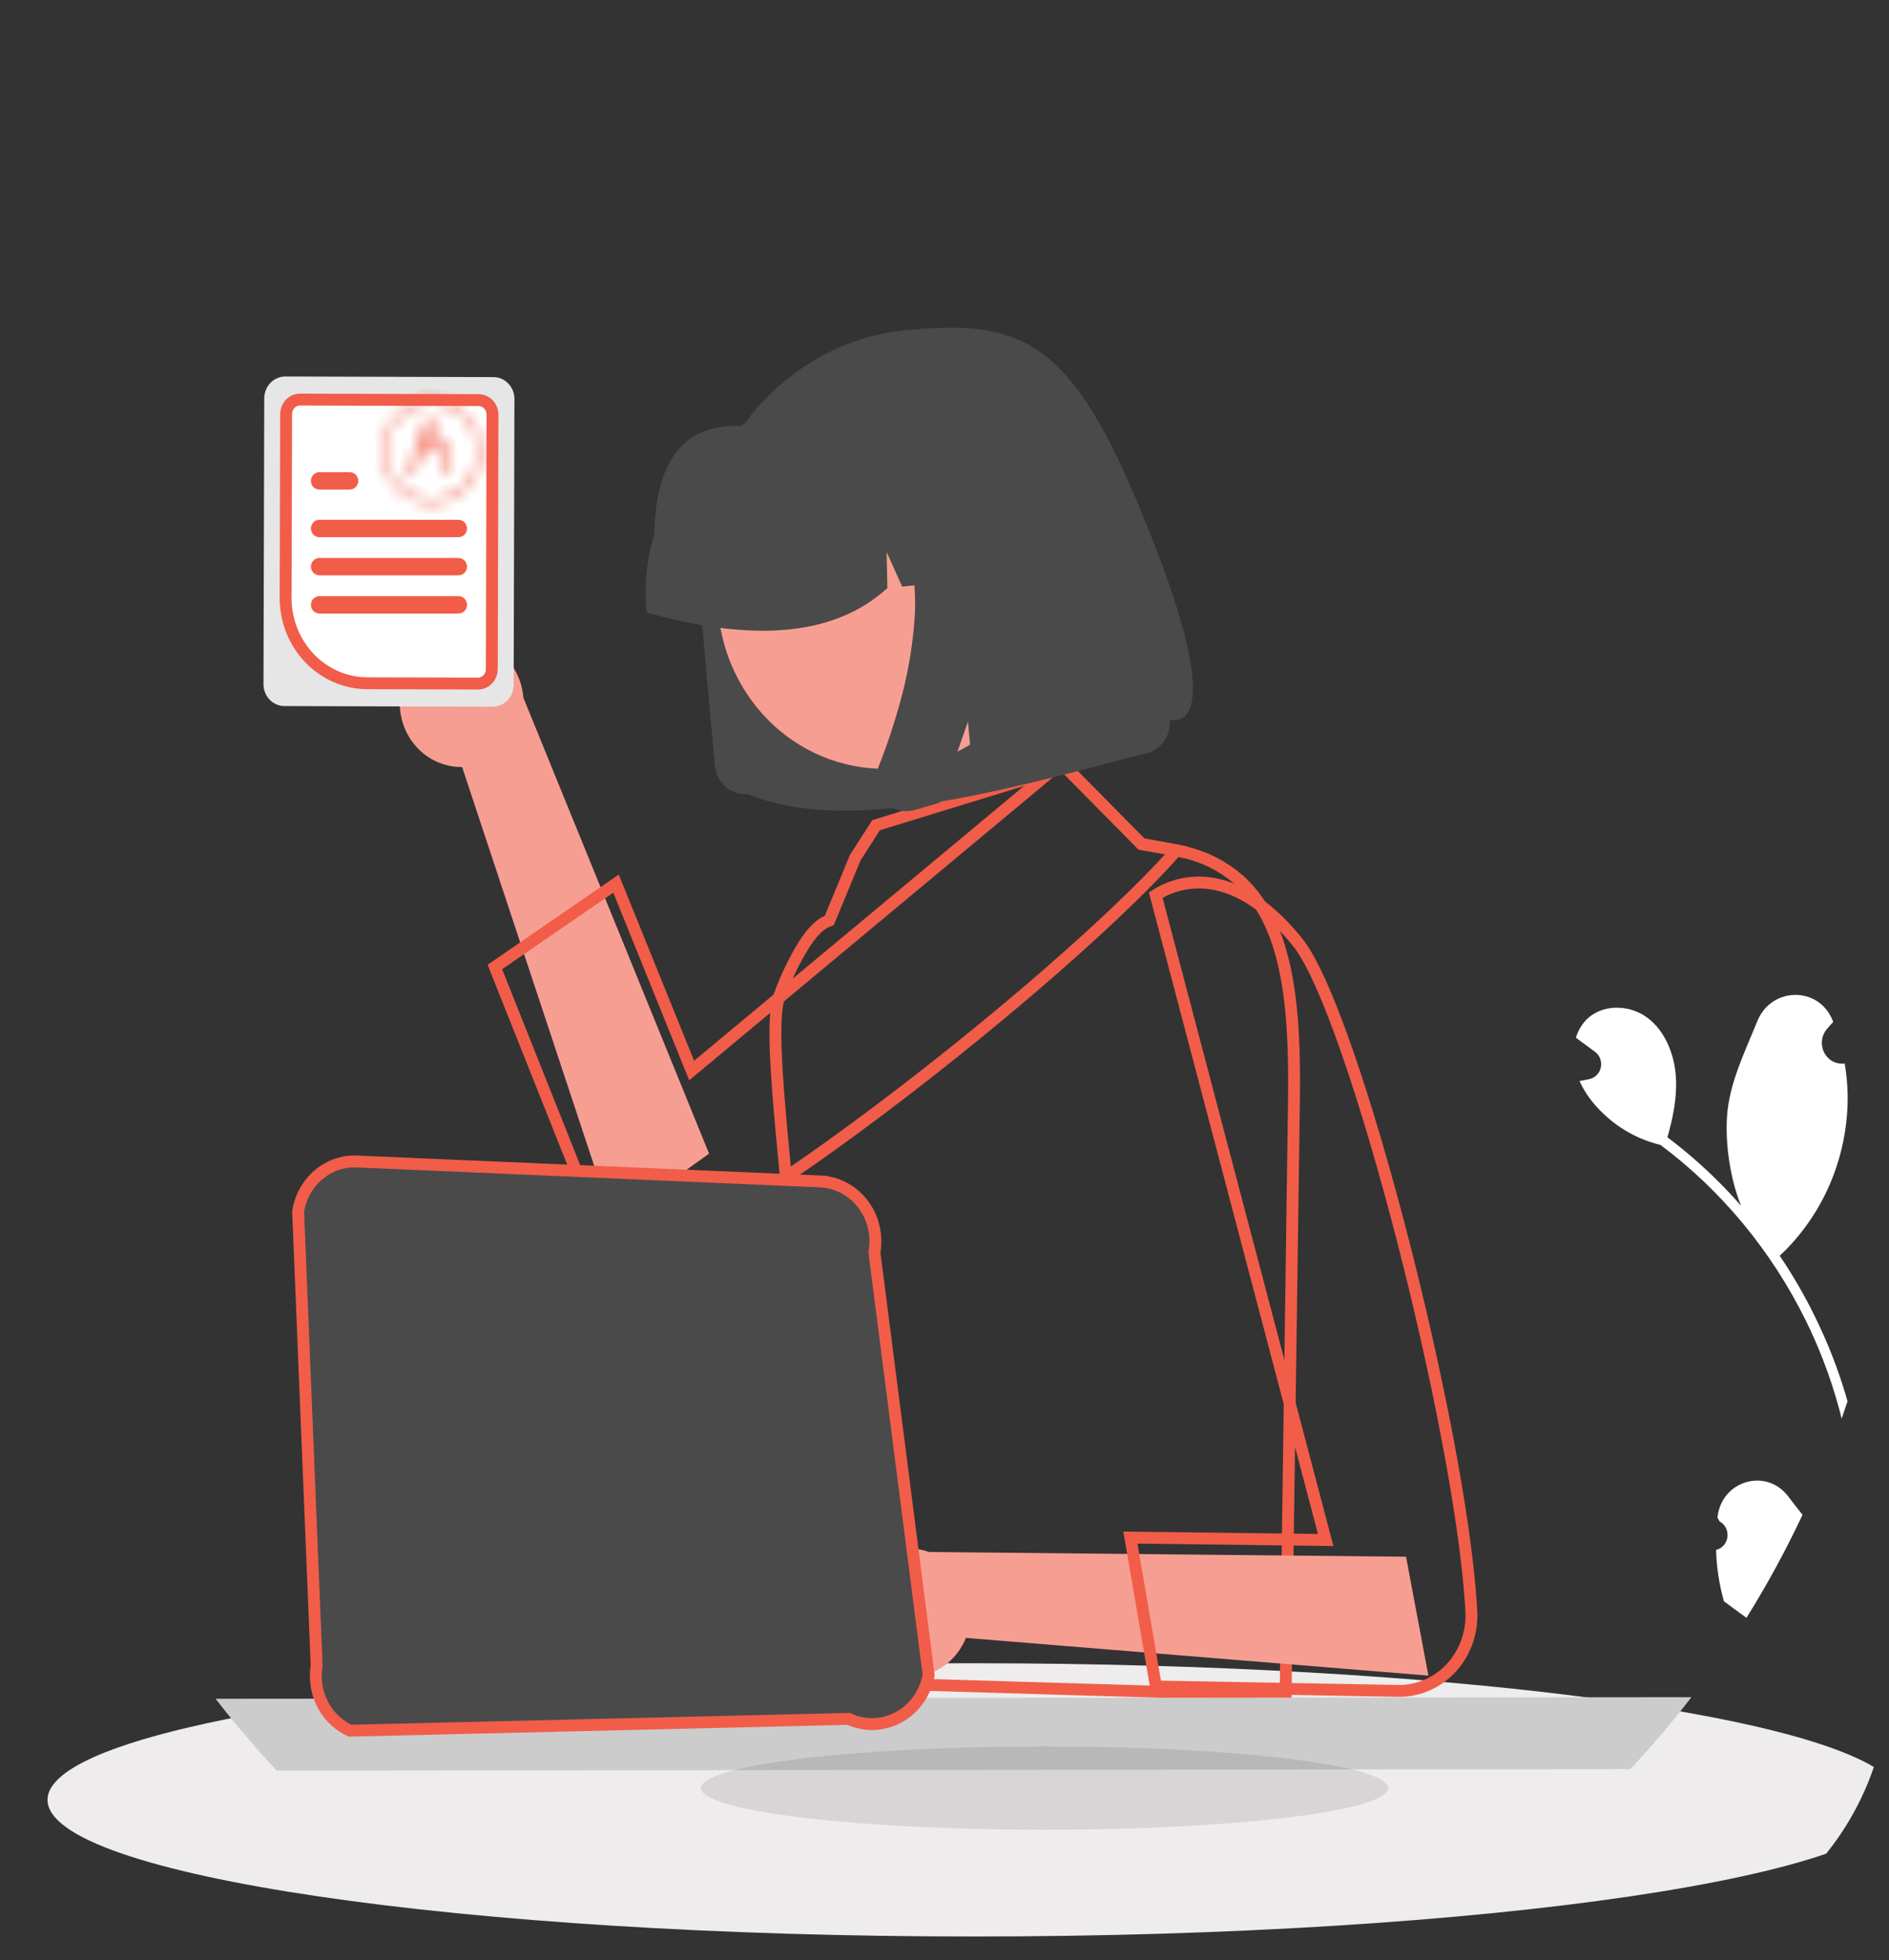 <svg width="159" height="165" viewBox="0 0 159 165" fill="none" xmlns="http://www.w3.org/2000/svg">
<rect x="0" y="0" width="159" height="165" fill="#333333" stroke="none"/>
<g clip-path="url(#clip0_36_267)">
<path d="M160 151.5C160 157.851 125.079 163 82 163C38.921 163 4 157.851 4 151.5C4 147.004 21.505 143.109 47.016 141.219C57.536 140.438 69.422 140 82 140C87.171 140 92.223 140.074 97.109 140.215C132.957 141.254 160 145.911 160 151.5Z" fill="#EEECEC"/>
<path d="M33.716 58.312C33.593 59.088 33.636 59.882 33.84 60.639C34.045 61.395 34.407 62.096 34.901 62.692C35.395 63.288 36.008 63.764 36.699 64.087C37.389 64.41 38.14 64.572 38.897 64.562L51.587 102.881L59.685 97.106L44.053 58.727C43.952 57.408 43.388 56.173 42.468 55.257C41.548 54.341 40.336 53.806 39.062 53.755C37.788 53.704 36.54 54.14 35.555 54.98C34.57 55.82 33.915 57.005 33.716 58.312Z" fill="#F79E92"/>
<path d="M93.272 68.202L95.966 70.931L96.077 71.044L96.232 71.071L98.766 71.528C98.854 71.544 98.942 71.563 99.029 71.58C93.313 78.062 80.622 88.786 69.765 96.556L68.686 97.322C66.526 98.846 64.455 100.235 62.546 101.436L61.738 101.939C60.661 102.601 59.642 103.195 58.695 103.713L57.774 104.204C57.026 104.591 56.209 104.814 55.375 104.858C54.541 104.901 53.707 104.766 52.925 104.46C52.143 104.154 51.429 103.682 50.828 103.074C50.303 102.543 49.873 101.917 49.562 101.227L49.435 100.927L49.434 100.925L41.655 81.395L44.069 79.734L50.831 75.08L51.852 74.377L57.961 89.474L58.219 90.109L58.745 89.67L65.432 84.101L69.583 80.642L88.43 64.945L89.677 64.561L93.272 68.202Z" stroke="#F15D49"/>
<path d="M150.514 125.955C150.906 126.473 151.313 126.988 151.72 127.505C150.319 130.492 148.743 133.387 147.002 136.175C146.873 136.08 146.743 135.985 146.614 135.889C146.593 135.878 146.574 135.865 146.555 135.85C146.073 135.494 145.588 135.143 145.106 134.786V134.784C144.708 133.379 144.486 131.927 144.445 130.463C144.694 130.404 144.919 130.267 145.09 130.071C145.261 129.874 145.37 129.628 145.402 129.365C145.433 129.102 145.386 128.836 145.267 128.602C145.147 128.368 144.962 128.178 144.735 128.057C144.671 127.942 144.626 127.859 144.563 127.742C144.565 127.713 144.57 127.681 144.572 127.652C144.942 124.603 148.686 123.539 150.514 125.955Z" fill="white"/>
<path d="M154.736 115.509C155.018 116.314 155.276 117.128 155.508 117.952C155.348 118.44 155.184 118.926 155.016 119.411C154.953 119.155 154.887 118.899 154.818 118.643C154.436 117.218 153.977 115.816 153.443 114.444C153.005 113.319 152.521 112.217 151.989 111.139C149.098 105.283 144.91 100.222 139.768 96.372C137.642 95.862 135.719 94.689 134.257 93.009C133.729 92.406 133.288 91.727 132.947 90.993C133.163 90.961 133.379 90.917 133.591 90.871C133.657 90.856 133.725 90.839 133.791 90.824L133.817 90.82C134.048 90.764 134.259 90.64 134.424 90.463C134.59 90.286 134.702 90.063 134.748 89.821C134.794 89.579 134.771 89.329 134.684 89.1C134.596 88.871 134.446 88.673 134.252 88.53C134.132 88.44 134.01 88.352 133.89 88.264C133.706 88.125 133.52 87.993 133.335 87.856C133.315 87.844 133.296 87.83 133.278 87.815C133.067 87.659 132.855 87.507 132.646 87.349C132.808 86.805 133.089 86.307 133.466 85.894C134.781 84.486 137.129 84.517 138.662 85.665C140.198 86.812 140.969 88.82 141.068 90.778C141.155 92.455 140.807 94.115 140.349 95.733C140.464 95.821 140.584 95.904 140.699 95.994C142.817 97.623 144.775 99.463 146.546 101.488C145.523 98.969 145.151 95.684 145.417 93.421C145.721 90.844 146.927 88.396 147.915 85.957C149.098 83.028 153.134 82.989 154.273 85.938C154.285 85.967 154.296 85.994 154.306 86.023C154.115 86.221 153.932 86.426 153.755 86.638C153.534 86.906 153.395 87.237 153.358 87.587C153.321 87.938 153.386 88.292 153.546 88.603C153.706 88.915 153.953 89.168 154.254 89.332C154.555 89.495 154.897 89.56 155.235 89.519L155.27 89.514C155.417 90.384 155.5 91.264 155.519 92.147C155.549 94.618 155.086 97.069 154.16 99.345C153.234 101.622 151.864 103.675 150.138 105.377C150.025 105.486 149.914 105.594 149.799 105.699C150.889 107.307 151.867 108.993 152.727 110.744C153.491 112.288 154.162 113.879 154.736 115.509Z" fill="white"/>
<path d="M93.272 68.202L95.965 70.931L96.076 71.044L96.232 71.072L98.765 71.528V71.528C99.131 71.595 99.486 71.672 99.825 71.761V71.762L99.836 71.764C101.455 72.151 102.965 72.926 104.246 74.029V74.031C106.344 75.879 107.543 78.568 108.201 81.797C108.859 85.028 108.964 88.747 108.915 92.604L108.211 142.721L52.077 141.049L60.945 120.737L60.997 120.617L60.989 120.538L60.99 120.536C61.005 120.496 61.034 120.434 61.081 120.347C61.174 120.174 61.317 119.948 61.501 119.678C61.867 119.14 62.364 118.473 62.871 117.794C63.374 117.12 63.888 116.434 64.273 115.871C64.466 115.591 64.634 115.33 64.755 115.112C64.815 115.003 64.869 114.894 64.909 114.792C64.935 114.726 64.968 114.632 64.981 114.527L64.985 114.417L64.983 114.246C64.993 113.393 65.29 112.544 65.658 111.601C65.991 110.748 66.386 109.811 66.565 108.817L66.629 108.388V108.387C66.757 107.225 66.669 105.302 66.496 103.065C66.322 100.814 66.057 98.19 65.818 95.612C65.579 93.029 65.367 90.488 65.294 88.38C65.257 87.326 65.257 86.389 65.304 85.614C65.345 84.927 65.422 84.399 65.531 84.036L65.579 83.891L65.582 83.884C66.12 82.376 66.808 80.93 67.636 79.572C68.357 78.439 69.037 77.78 69.602 77.56L69.801 77.483L69.882 77.285L71.987 72.193L73.744 69.459L88.334 64.975L89.676 64.561L93.272 68.202Z" stroke="#F15D49"/>
<path d="M142.369 142.856C140.751 144.962 139.036 146.981 137.225 148.914L131.02 148.919L97.651 148.958L91.644 148.965L87.65 148.97L81.709 148.975L77.139 148.98L68.697 148.989L63.718 148.997L53.232 149.006L48.227 149.014L34.357 149.028L25.645 149.038L23.307 149.041C22.787 148.489 22.275 147.929 21.771 147.361C20.515 145.948 19.307 144.491 18.146 142.99L22.987 142.985L26.285 142.983L33.919 142.973L48.653 142.958L53.632 142.953L55.645 142.951H55.653L57.233 142.948L57.941 142.946L59.755 142.943H60.521L65.898 142.939L77.496 142.924L82.6 142.919L87.488 142.914L92.07 142.909L98.644 142.902L133.755 142.865L142.369 142.856Z" fill="#CCCCCC"/>
<path d="M62.98 66.841L62.967 66.842C62.289 66.908 61.613 66.691 61.089 66.239C60.564 65.788 60.234 65.138 60.171 64.434L58.833 49.618C58.591 46.964 58.866 44.287 59.641 41.745C61.16 36.784 64.465 32.623 68.868 30.129C71.141 28.844 73.642 28.051 76.219 27.796C86.76 26.754 90.613 29.032 97.125 45.717C103.637 62.401 98.464 60.555 98.464 60.555C98.497 60.912 98.46 61.272 98.356 61.614C98.151 62.281 97.705 62.84 97.112 63.175C96.808 63.346 96.474 63.452 96.129 63.486C83.667 66.774 71.091 70.234 62.978 66.841L62.98 66.841Z" fill="#4A4A4A"/>
<path d="M86.177 41.834C87.741 44.236 88.585 47.066 88.6 49.965C88.616 52.864 87.804 55.703 86.266 58.123C84.728 60.544 82.533 62.437 79.959 63.563C77.385 64.69 74.546 65 71.803 64.454C69.986 64.098 68.256 63.372 66.712 62.318C65.168 61.263 63.841 59.901 62.808 58.311C61.247 55.91 60.406 53.083 60.391 50.186C60.376 47.289 61.188 44.453 62.724 42.035C64.26 39.616 66.452 37.724 69.023 36.596C71.594 35.468 74.43 35.156 77.171 35.698C78.989 36.052 80.721 36.776 82.267 37.83C83.813 38.883 85.142 40.244 86.177 41.835L86.177 41.834Z" fill="#F79E92"/>
<path d="M54.414 51.264C54.223 49.165 54.44 47.048 55.053 45.037C55.195 40.12 56.57 35.666 62.35 35.853C64.136 34.844 66.1 34.219 68.124 34.014L70.981 33.721C71.013 33.718 71.045 33.715 71.077 33.711C73.056 33.52 75.051 33.736 76.95 34.345C78.849 34.954 80.613 35.945 82.142 37.262C83.672 38.579 84.936 40.196 85.864 42.02C86.791 43.844 87.363 45.84 87.547 47.893L87.574 48.19L81.531 48.803L78.931 43.027L79.059 49.055L75.938 49.373L74.627 46.459L74.691 49.498C70.057 53.733 63.03 53.955 54.444 51.561L54.414 51.264Z" fill="#4A4A4A"/>
<path d="M73.743 65.323C73.692 65.812 73.773 66.305 73.979 66.747C74.082 66.974 74.216 67.184 74.376 67.372C74.512 67.533 74.667 67.675 74.836 67.798C75.336 68.16 75.945 68.325 76.552 68.263C76.59 68.259 76.627 68.254 76.665 68.248C76.703 68.243 76.74 68.237 76.778 68.229C76.816 68.222 76.853 68.214 76.891 68.205C76.928 68.196 76.966 68.186 77.003 68.175L79.112 67.562L81.476 60.723L82.018 66.724L91.608 63.953L89.308 38.487L72.963 40.158L73.411 40.606C74.901 42.111 75.961 44.012 76.476 46.102C76.987 48.22 77.145 50.412 76.943 52.585C76.754 54.782 76.362 56.956 75.772 59.075C75.259 60.952 74.642 62.796 73.925 64.599C73.832 64.831 73.771 65.074 73.743 65.323Z" fill="#4A4A4A"/>
<path d="M73.717 140.31C74.354 140.736 75.073 141.012 75.823 141.118C76.573 141.225 77.337 141.159 78.061 140.926C78.784 140.693 79.449 140.298 80.01 139.77C80.57 139.241 81.012 138.591 81.304 137.866L120.23 141.039L118.348 131.032L78.199 130.635C76.993 130.206 75.677 130.251 74.5 130.762C73.324 131.273 72.369 132.214 71.817 133.407C71.264 134.599 71.153 135.961 71.503 137.233C71.853 138.506 72.641 139.6 73.717 140.31Z" fill="#F79E92"/>
<path d="M100.558 74.293C102.649 74.185 105.614 75.005 108.934 78.962L109.256 79.355C109.809 80.044 110.452 81.204 111.156 82.771C111.856 84.329 112.603 86.258 113.371 88.462C114.907 92.869 116.52 98.352 118.01 104.119C120.9 115.304 123.312 127.504 123.804 134.955L123.846 135.661C123.885 136.425 123.79 137.189 123.568 137.916L123.465 138.226C123.169 139.044 122.715 139.789 122.131 140.413C121.547 141.038 120.845 141.53 120.071 141.859C119.395 142.146 118.675 142.304 117.946 142.325L117.634 142.326H117.631L97.296 141.958L95.147 129.424L110.928 129.618L111.585 129.626L111.418 128.991L97.28 75.343C97.438 75.239 97.665 75.102 97.956 74.961C98.572 74.663 99.463 74.35 100.558 74.293Z" stroke="#F15D49"/>
<path d="M30.185 97.772L30.191 97.772H30.199L69.151 99.448V99.449C69.827 99.495 70.487 99.688 71.087 100.016C71.612 100.302 72.082 100.688 72.475 101.151L72.638 101.355C73.06 101.911 73.366 102.553 73.534 103.241C73.703 103.929 73.729 104.648 73.613 105.348L73.602 105.42L73.61 105.492L78.165 140.995C77.958 142.145 77.376 143.184 76.519 143.935C75.644 144.7 74.541 145.118 73.403 145.12C72.761 145.119 72.125 144.987 71.532 144.728L71.431 144.683L71.32 144.686L29.465 145.677C28.567 145.265 27.809 144.578 27.295 143.705L27.192 143.522C26.662 142.53 26.468 141.379 26.645 140.257L26.652 140.208L26.65 140.159L25.093 101.958C25.277 100.806 25.84 99.762 26.678 99L26.852 98.85C27.796 98.068 28.985 97.685 30.185 97.772Z" fill="#4A4A4A" stroke="#F15D49"/>
<path d="M41.534 31.741L24.018 31.69C23.549 31.689 23.098 31.882 22.765 32.226C22.432 32.569 22.244 33.036 22.242 33.523L22.179 57.592C22.178 58.079 22.363 58.546 22.694 58.891C23.024 59.236 23.474 59.431 23.943 59.432L33.659 59.462L41.461 59.484C41.93 59.485 42.381 59.292 42.714 58.948C43.046 58.604 43.233 58.138 43.234 57.651L43.239 56.228L43.3 33.584C43.301 33.097 43.116 32.629 42.785 32.283C42.453 31.938 42.004 31.743 41.534 31.741Z" fill="#E6E6E6"/>
<path d="M40.298 33.679C40.561 33.68 40.818 33.776 41.024 33.952L41.109 34.032C41.301 34.232 41.421 34.497 41.447 34.78L41.453 34.903L41.401 54.764L41.397 56.321C41.395 56.61 41.298 56.885 41.126 57.101L41.048 57.19C40.828 57.416 40.535 57.538 40.234 57.537L33.77 57.519L30.909 57.512H30.91C29.204 57.505 27.562 56.84 26.301 55.649L26.054 55.403C24.764 54.058 24.038 52.233 24.041 50.327L24.083 34.853C24.084 34.564 24.183 34.29 24.355 34.073L24.433 33.984C24.652 33.758 24.944 33.635 25.245 33.635L40.298 33.679Z" fill="white" stroke="#F15D49"/>
<path d="M26.871 44.252H38.608C38.645 44.252 38.682 44.264 38.715 44.287L38.746 44.314C38.786 44.356 38.812 44.417 38.812 44.484C38.812 44.551 38.786 44.612 38.746 44.654C38.706 44.695 38.656 44.714 38.608 44.714H26.871C26.859 44.714 26.847 44.713 26.835 44.711L26.799 44.7C26.776 44.69 26.753 44.674 26.733 44.654C26.713 44.633 26.696 44.607 26.685 44.578C26.673 44.548 26.667 44.517 26.667 44.484C26.667 44.468 26.669 44.451 26.672 44.435L26.685 44.389C26.696 44.36 26.714 44.335 26.733 44.314C26.743 44.304 26.754 44.294 26.765 44.287L26.799 44.267C26.811 44.262 26.823 44.259 26.835 44.256L26.871 44.252Z" stroke="#F15D49"/>
<path d="M26.871 40.245H29.451C29.487 40.245 29.524 40.256 29.558 40.279L29.59 40.306C29.63 40.348 29.656 40.409 29.656 40.476C29.656 40.543 29.63 40.604 29.59 40.646C29.55 40.687 29.499 40.707 29.451 40.707H26.871C26.835 40.706 26.798 40.696 26.765 40.672L26.733 40.646C26.693 40.604 26.667 40.543 26.667 40.476L26.672 40.426C26.678 40.395 26.69 40.366 26.706 40.34L26.733 40.306C26.753 40.286 26.775 40.269 26.799 40.259L26.871 40.245Z" stroke="#F15D49"/>
<path d="M26.871 50.679H38.608C38.645 50.679 38.682 50.69 38.715 50.713L38.746 50.741C38.786 50.783 38.812 50.844 38.812 50.911C38.812 50.978 38.786 51.039 38.746 51.081C38.706 51.122 38.656 51.141 38.608 51.141H26.871C26.835 51.141 26.798 51.13 26.765 51.107L26.733 51.081C26.693 51.039 26.667 50.978 26.667 50.911L26.672 50.861C26.678 50.829 26.69 50.8 26.706 50.775L26.733 50.741C26.753 50.72 26.775 50.704 26.799 50.694L26.871 50.679Z" stroke="#F15D49"/>
<path d="M26.871 47.467H38.608C38.656 47.467 38.706 47.487 38.745 47.528C38.785 47.569 38.811 47.63 38.812 47.697C38.812 47.763 38.785 47.824 38.745 47.865C38.706 47.907 38.656 47.927 38.608 47.927H26.871C26.823 47.927 26.774 47.907 26.734 47.865C26.694 47.824 26.668 47.763 26.668 47.697C26.668 47.63 26.694 47.569 26.734 47.528C26.774 47.487 26.823 47.467 26.871 47.467Z" stroke="#F15D49"/>
<mask id="path-22-inside-1_36_267" fill="white">
<path d="M36.327 42.33C35.503 42.33 34.697 42.076 34.012 41.601C33.327 41.126 32.793 40.45 32.477 39.66C32.162 38.87 32.079 38.001 32.24 37.162C32.401 36.323 32.798 35.552 33.381 34.948C33.963 34.343 34.706 33.931 35.514 33.764C36.323 33.597 37.16 33.683 37.922 34.01C38.683 34.338 39.334 34.892 39.792 35.603C40.25 36.314 40.494 37.15 40.494 38.005C40.493 39.152 40.053 40.251 39.272 41.062C38.491 41.872 37.432 42.328 36.327 42.33ZM36.327 33.982C35.56 33.982 34.811 34.218 34.173 34.66C33.535 35.102 33.038 35.73 32.745 36.465C32.451 37.201 32.375 38.01 32.524 38.79C32.674 39.571 33.043 40.288 33.585 40.851C34.128 41.413 34.819 41.797 35.571 41.952C36.323 42.107 37.102 42.027 37.811 41.723C38.52 41.418 39.125 40.903 39.551 40.241C39.977 39.579 40.205 38.801 40.205 38.005C40.203 36.939 39.795 35.916 39.068 35.161C38.341 34.407 37.355 33.983 36.327 33.982Z"/>
</mask>
<path d="M36.327 42.33L36.327 43.33L36.328 43.33L36.327 42.33ZM40.494 38.005L41.494 38.007V38.005H40.494ZM36.327 33.982L36.328 32.982H36.327L36.327 33.982ZM40.205 38.005L41.205 38.005L41.205 38.004L40.205 38.005ZM36.327 42.33L36.327 41.33C35.709 41.33 35.102 41.14 34.582 40.779L34.012 41.601L33.442 42.423C34.293 43.012 35.297 43.33 36.327 43.33L36.327 42.33ZM34.012 41.601L34.582 40.779C34.061 40.418 33.65 39.901 33.406 39.289L32.477 39.66L31.549 40.031C31.935 40.999 32.592 41.833 33.442 42.423L34.012 41.601ZM32.477 39.66L33.406 39.289C33.162 38.678 33.097 38.002 33.222 37.35L32.24 37.162L31.258 36.974C31.061 37.999 31.162 39.063 31.549 40.031L32.477 39.66ZM32.24 37.162L33.222 37.35C33.347 36.698 33.655 36.104 34.101 35.642L33.381 34.948L32.661 34.254C31.941 35.001 31.455 35.948 31.258 36.974L32.24 37.162ZM33.381 34.948L34.101 35.642C34.546 35.179 35.109 34.869 35.716 34.743L35.514 33.764L35.312 32.785C34.303 32.993 33.381 33.507 32.661 34.254L33.381 34.948ZM35.514 33.764L35.716 34.743C36.323 34.618 36.953 34.682 37.527 34.929L37.922 34.01L38.317 33.092C37.368 32.684 36.322 32.576 35.312 32.785L35.514 33.764ZM37.922 34.01L37.527 34.929C38.102 35.176 38.599 35.597 38.951 36.144L39.792 35.603L40.633 35.062C40.069 34.187 39.265 33.499 38.317 33.092L37.922 34.01ZM39.792 35.603L38.951 36.144C39.304 36.692 39.494 37.34 39.494 38.005H40.494H41.494C41.494 36.96 41.196 35.936 40.633 35.062L39.792 35.603ZM40.494 38.005L39.494 38.004C39.493 38.898 39.151 39.747 38.552 40.368L39.272 41.062L39.992 41.755C40.957 40.755 41.493 39.406 41.494 38.007L40.494 38.005ZM39.272 41.062L38.552 40.368C37.955 40.987 37.154 41.329 36.326 41.33L36.327 42.33L36.328 43.33C37.71 43.328 39.027 42.757 39.992 41.755L39.272 41.062ZM36.327 33.982L36.327 32.982C35.354 32.982 34.406 33.281 33.603 33.838L34.173 34.66L34.743 35.481C35.215 35.154 35.767 34.982 36.327 34.982L36.327 33.982ZM34.173 34.66L33.603 33.838C32.801 34.394 32.181 35.181 31.816 36.095L32.745 36.465L33.674 36.836C33.896 36.279 34.27 35.809 34.743 35.481L34.173 34.66ZM32.745 36.465L31.816 36.095C31.452 37.008 31.357 38.011 31.542 38.979L32.524 38.79L33.506 38.602C33.392 38.008 33.451 37.393 33.674 36.836L32.745 36.465ZM32.524 38.79L31.542 38.979C31.728 39.946 32.186 40.84 32.865 41.544L33.585 40.851L34.306 40.157C33.9 39.736 33.62 39.196 33.506 38.602L32.524 38.79ZM33.585 40.851L32.865 41.544C33.545 42.25 34.415 42.734 35.369 42.931L35.571 41.952L35.773 40.972C35.222 40.859 34.711 40.577 34.306 40.157L33.585 40.851ZM35.571 41.952L35.369 42.931C36.322 43.128 37.31 43.027 38.206 42.642L37.811 41.723L37.416 40.804C36.895 41.028 36.324 41.086 35.773 40.972L35.571 41.952ZM37.811 41.723L38.206 42.642C39.101 42.257 39.861 41.608 40.392 40.782L39.551 40.241L38.71 39.7C38.39 40.197 37.938 40.58 37.416 40.804L37.811 41.723ZM39.551 40.241L40.392 40.782C40.923 39.957 41.205 38.991 41.205 38.005L40.205 38.005L39.205 38.005C39.205 38.611 39.031 39.201 38.71 39.7L39.551 40.241ZM40.205 38.005L41.205 38.004C41.203 36.684 40.698 35.412 39.788 34.468L39.068 35.161L38.348 35.855C38.892 36.42 39.204 37.193 39.205 38.007L40.205 38.005ZM39.068 35.161L39.788 34.468C38.877 33.522 37.633 32.983 36.328 32.982L36.327 33.982L36.326 34.982C37.077 34.983 37.805 35.292 38.348 35.855L39.068 35.161Z" fill="#F15D49" mask="url(#path-22-inside-1_36_267)"/>
<mask id="path-24-inside-2_36_267" fill="white">
<path d="M38.078 39.68C37.79 38.138 37.19 36.677 36.319 35.393C36.299 35.359 36.271 35.332 36.239 35.313C36.206 35.294 36.169 35.284 36.131 35.284C36.093 35.284 36.056 35.294 36.024 35.313C35.991 35.332 35.963 35.359 35.944 35.393C35.184 36.771 34.699 38.292 34.517 39.868C34.483 40.155 34.917 40.153 34.951 39.868C35.012 39.358 35.107 38.852 35.236 38.355C35.252 38.351 35.269 38.346 35.284 38.339C35.862 38.038 36.514 37.928 37.154 38.023C37.16 38.024 37.165 38.023 37.17 38.024C37.382 38.6 37.545 39.195 37.659 39.8C37.712 40.085 38.13 39.964 38.078 39.68ZM35.392 37.802C35.591 37.16 35.845 36.538 36.151 35.943C36.474 36.455 36.754 36.995 36.989 37.556C36.446 37.514 35.9 37.598 35.392 37.802Z"/>
</mask>
<path d="M38.078 39.68L39.061 39.497L39.06 39.497L38.078 39.68ZM36.319 35.393L35.458 35.901L35.474 35.928L35.491 35.954L36.319 35.393ZM36.131 35.284V36.284V35.284ZM35.944 35.393L35.083 34.884L35.075 34.897L35.068 34.91L35.944 35.393ZM34.517 39.868L35.51 39.985L35.51 39.983L34.517 39.868ZM34.951 39.868L33.958 39.749L33.958 39.752L34.951 39.868ZM35.236 38.355L35.035 37.375L34.424 37.5L34.267 38.104L35.236 38.355ZM35.284 38.339L35.685 39.255L35.716 39.242L35.746 39.226L35.284 38.339ZM37.154 38.023L37.307 37.035L37.301 37.034L37.154 38.023ZM37.17 38.024L38.109 37.68L37.894 37.092L37.271 37.029L37.17 38.024ZM37.659 39.8L38.642 39.617L38.642 39.616L37.659 39.8ZM35.392 37.802L34.437 37.505L33.813 39.514L35.765 38.73L35.392 37.802ZM36.151 35.943L36.996 35.409L36.061 33.926L35.261 35.486L36.151 35.943ZM36.989 37.556L36.911 38.553L38.544 38.681L37.912 37.17L36.989 37.556ZM38.078 39.68L39.06 39.497C38.748 37.821 38.096 36.231 37.146 34.831L36.319 35.393L35.491 35.954C36.285 37.123 36.832 38.456 37.094 39.864L38.078 39.68ZM36.319 35.393L37.18 34.884C37.075 34.706 36.925 34.555 36.741 34.448L36.239 35.313L35.736 36.178C35.618 36.109 35.523 36.013 35.458 35.901L36.319 35.393ZM36.239 35.313L36.741 34.448C36.557 34.341 36.347 34.284 36.131 34.284V35.284V36.284C35.99 36.284 35.854 36.246 35.736 36.178L36.239 35.313ZM36.131 35.284V34.284C35.915 34.284 35.705 34.341 35.521 34.448L36.024 35.313L36.526 36.178C36.408 36.246 36.272 36.284 36.131 36.284V35.284ZM36.024 35.313L35.521 34.448C35.337 34.555 35.188 34.706 35.083 34.884L35.944 35.393L36.804 35.901C36.739 36.013 36.644 36.109 36.526 36.178L36.024 35.313ZM35.944 35.393L35.068 34.91C34.245 36.403 33.721 38.049 33.523 39.753L34.517 39.868L35.51 39.983C35.678 38.535 36.123 37.139 36.819 35.875L35.944 35.393ZM34.517 39.868L33.523 39.752C33.483 40.092 33.581 40.466 33.866 40.744C34.127 40.999 34.45 41.083 34.711 41.083C35.224 41.081 35.857 40.725 35.944 39.985L34.951 39.868L33.958 39.752C34.011 39.296 34.41 39.084 34.706 39.083C34.858 39.082 35.077 39.131 35.264 39.314C35.477 39.522 35.533 39.788 35.51 39.985L34.517 39.868ZM34.951 39.868L35.944 39.987C36 39.52 36.086 39.059 36.204 38.605L35.236 38.355L34.267 38.104C34.128 38.645 34.024 39.194 33.958 39.749L34.951 39.868ZM35.236 38.355L35.436 39.335C35.522 39.317 35.606 39.29 35.685 39.255L35.284 38.339L34.883 37.423C34.931 37.402 34.983 37.386 35.035 37.375L35.236 38.355ZM35.284 38.339L35.746 39.226C36.138 39.022 36.577 38.949 37.007 39.013L37.154 38.023L37.301 37.034C36.451 36.908 35.586 37.055 34.822 37.453L35.284 38.339ZM37.154 38.023L37.001 39.012C37.062 39.021 37.114 39.023 37.149 39.024C37.167 39.024 37.182 39.023 37.192 39.023C37.202 39.023 37.209 39.023 37.212 39.022C37.217 39.022 37.212 39.022 37.21 39.023C37.205 39.023 37.196 39.023 37.185 39.023C37.162 39.024 37.121 39.024 37.07 39.019L37.17 38.024L37.271 37.029C37.217 37.023 37.174 37.023 37.148 37.024C37.135 37.024 37.125 37.024 37.119 37.025C37.116 37.025 37.114 37.025 37.113 37.025C37.113 37.025 37.113 37.025 37.112 37.025C37.112 37.025 37.112 37.025 37.112 37.025C37.112 37.025 37.112 37.025 37.112 37.025C37.112 37.025 37.112 37.025 37.113 37.025C37.114 37.025 37.12 37.025 37.129 37.024C37.138 37.024 37.151 37.024 37.167 37.024C37.2 37.024 37.248 37.026 37.307 37.035L37.154 38.023ZM37.17 38.024L36.231 38.368C36.424 38.892 36.572 39.433 36.676 39.984L37.659 39.8L38.642 39.616C38.518 38.956 38.34 38.308 38.109 37.68L37.17 38.024ZM37.659 39.8L36.675 39.983C36.739 40.322 36.943 40.643 37.286 40.825C37.601 40.992 37.931 40.987 38.184 40.915C38.684 40.771 39.199 40.242 39.061 39.497L38.078 39.68L37.094 39.863C37.009 39.403 37.341 39.076 37.632 38.992C37.78 38.95 37.998 38.939 38.222 39.057C38.474 39.191 38.605 39.421 38.642 39.617L37.659 39.8ZM35.392 37.802L36.347 38.099C36.529 37.512 36.761 36.943 37.04 36.399L36.151 35.943L35.261 35.486C34.929 36.133 34.653 36.809 34.437 37.505L35.392 37.802ZM36.151 35.943L35.305 36.476C35.598 36.941 35.853 37.432 36.067 37.942L36.989 37.556L37.912 37.17C37.655 36.558 37.349 35.969 36.996 35.409L36.151 35.943ZM36.989 37.556L37.067 36.559C36.369 36.505 35.67 36.613 35.019 36.874L35.392 37.802L35.765 38.73C36.131 38.583 36.522 38.523 36.911 38.553L36.989 37.556Z" fill="#F15D49" mask="url(#path-24-inside-2_36_267)"/>
<path opacity="0.1" d="M87.921 154.015C103.893 154.015 116.841 152.445 116.841 150.507C116.841 148.57 103.893 147 87.921 147C71.948 147 59 148.57 59 150.507C59 152.445 71.948 154.015 87.921 154.015Z" fill="black"/>
</g>
<defs>
<clipPath id="clip0_36_267">
<rect width="159" height="165" rx="24" fill="white"/>
</clipPath>
</defs>
</svg>
